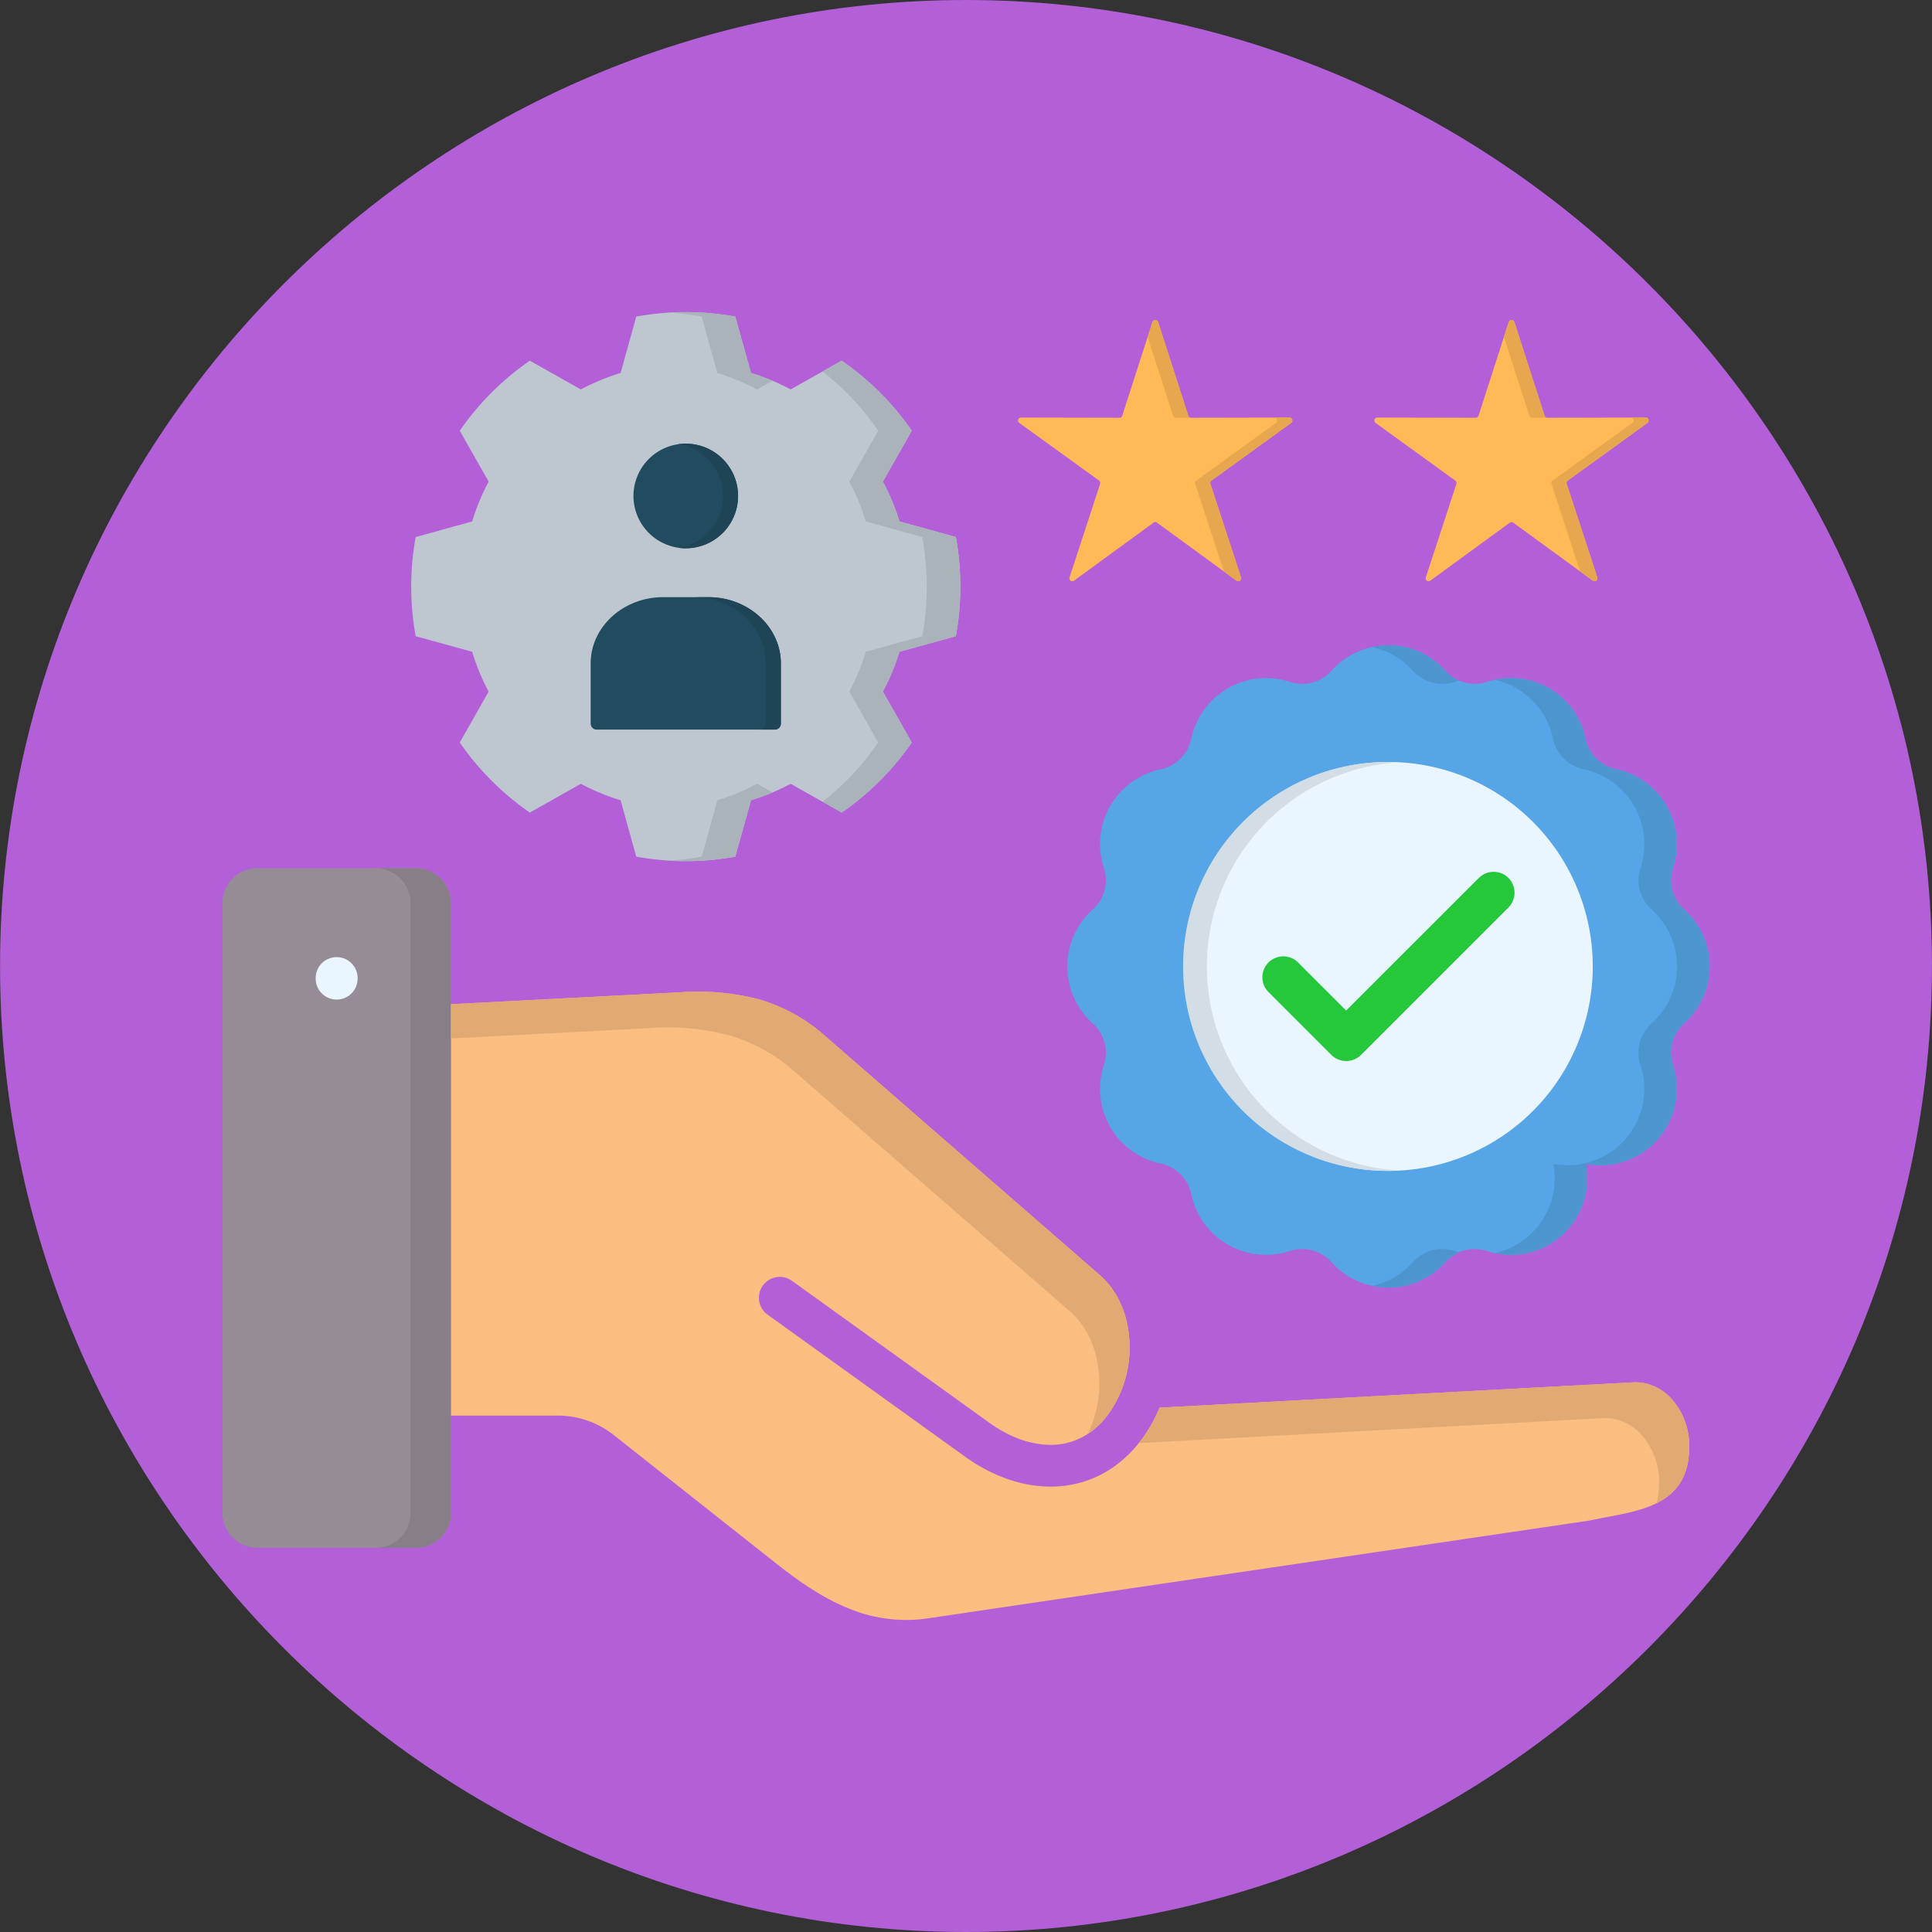 <svg id="Layer_1" height="512" viewBox="0 0 512 512" width="512" xmlns="http://www.w3.org/2000/svg" data-name="Layer 1"><rect x="0" y="0" width="512" height="512" fill="#333333" stroke="none"/><path d="m256 0c140.791 0 255.986 115.2 255.986 256.014 0 140.791-115.195 255.986-255.986 255.986-140.791 0-255.986-115.195-255.986-255.986 0-140.814 115.195-256.014 255.986-256.014z" fill="#b35fd7" fill-rule="evenodd"/><path d="m306.908 85.347 7.993 24.8a.783.783 0 0 0 .738.566l26.077-.056a.733.733 0 0 1 .737.538.768.768 0 0 1 -.283.879l-21.118 15.278a.754.754 0 0 0 -.283.879l8.107 24.774a.778.778 0 0 1 -1.191.878l-21.06-15.363a.728.728 0 0 0 -.936 0l-21.06 15.363a.777.777 0 0 1 -1.191-.878l8.107-24.774a.843.843 0 0 0 -.283-.879l-21.146-15.278a.861.861 0 0 1 -.284-.879.792.792 0 0 1 .766-.538l26.049.056a.79.79 0 0 0 .765-.566l7.994-24.8a.793.793 0 0 1 .737-.538.8.8 0 0 1 .765.538z" fill="#ffba57" fill-rule="evenodd"/><path d="m314.9 110.15-7.993-24.8a.8.8 0 0 0 -.765-.538.793.793 0 0 0 -.737.538l-1.276 3.941 6.747 20.862a.781.781 0 0 0 .736.566l3.912-.028a.721.721 0 0 1 -.624-.538zm23.243 1.927-21.117 15.278a.754.754 0 0 0 -.283.879l7.6 23.215 3.345 2.437a.778.778 0 0 0 1.191-.878l-8.107-24.774a.754.754 0 0 1 .283-.879l21.118-15.278a.768.768 0 0 0 .283-.879.733.733 0 0 0 -.737-.538h-3.919a.791.791 0 0 1 .34 1.417z" fill="#e6a74e" fill-rule="evenodd"/><path d="m401.326 85.347 7.994 24.8a.781.781 0 0 0 .736.566l26.078-.056a.733.733 0 0 1 .737.538.767.767 0 0 1 -.284.879l-21.117 15.281a.754.754 0 0 0 -.283.879l8.107 24.774a.778.778 0 0 1 -1.191.878l-21.06-15.363a.728.728 0 0 0 -.936 0l-21.061 15.363a.777.777 0 0 1 -1.19-.878l8.107-24.774a.81.81 0 0 0 -.312-.879l-21.117-15.278a.861.861 0 0 1 -.284-.879.767.767 0 0 1 .766-.538l26.049.056a.818.818 0 0 0 .766-.566l7.993-24.8a.792.792 0 0 1 .737-.538.83.83 0 0 1 .765.538z" fill="#ffba57" fill-rule="evenodd"/><path d="m409.32 110.15-7.994-24.8a.83.83 0 0 0 -.765-.538.792.792 0 0 0 -.737.538l-1.276 3.941 6.746 20.862a.783.783 0 0 0 .737.566l3.912-.028a.719.719 0 0 1 -.623-.538zm23.242 1.927-21.117 15.278a.755.755 0 0 0 -.283.879l7.6 23.215 3.345 2.437a.778.778 0 0 0 1.191-.878l-8.107-24.774a.754.754 0 0 1 .283-.879l21.117-15.278a.767.767 0 0 0 .284-.879.733.733 0 0 0 -.737-.538h-3.912a.791.791 0 0 1 .34 1.417z" fill="#e6a74e" fill-rule="evenodd"/><path d="m203.42 348.391a5.522 5.522 0 1 1 6.462-8.957l52.382 37.671c5.726 4.11 12.018 6.208 17.8 5.726 5.017-.426 9.779-2.92 13.521-7.88a30.172 30.172 0 0 0 5.7-19.927c-.425-6.633-3-12.9-7.8-17.092l-72.785-63.351a45.069 45.069 0 0 0 -17.8-9.808 64.622 64.622 0 0 0 -20.55-1.814l-88.3 4.592v107.6h55.67a23.8 23.8 0 0 1 15.08 5.272l43.169 34.128c6.69 5.3 13.124 9.5 19.814 12.047a39.591 39.591 0 0 0 20.408 2.239l175.061-25.879c1.3-.284 3.061-.624 4.847-.964 10.346-1.956 21.57-4.11 21.57-18.623a18.6 18.6 0 0 0 -4.421-12.33 13.058 13.058 0 0 0 -9.808-4.733h-.085l-126.079 6.746a37.547 37.547 0 0 1 -4.847 8.56c-5.811 7.681-13.38 11.565-21.458 12.245-8.419.709-17.291-2.126-25.17-7.8z" fill="#fbbd80"/><path d="m68.184 230.078h42.065a9.279 9.279 0 0 1 9.24 9.241v161.653a9.254 9.254 0 0 1 -9.24 9.212h-42.065a9.254 9.254 0 0 1 -9.24-9.212v-161.653a9.279 9.279 0 0 1 9.24-9.241z" fill="#968c96" fill-rule="evenodd"/><path d="m83.661 259.132a5.556 5.556 0 0 1 11.111 0v.284a5.556 5.556 0 0 1 -11.111 0z" fill="#eaf6ff"/><path d="m352.912 177.7a20.215 20.215 0 0 1 30.046 0 10.47 10.47 0 0 0 11.2 2.976 20.235 20.235 0 0 1 26.018 15.024 10.452 10.452 0 0 0 8.192 8.191 20.234 20.234 0 0 1 15.022 26.021 10.473 10.473 0 0 0 2.977 11.2 20.214 20.214 0 0 1 0 30.045 10.413 10.413 0 0 0 -2.977 11.168 20.246 20.246 0 0 1 -23.129 26.107 20.246 20.246 0 0 1 -26.106 23.129 10.434 10.434 0 0 0 -11.2 3.005 20.272 20.272 0 0 1 -30.046 0 10.374 10.374 0 0 0 -11.168-3.005 20.232 20.232 0 0 1 -26.02-15.023 10.492 10.492 0 0 0 -8.193-8.191 20.234 20.234 0 0 1 -15.022-26.022 10.375 10.375 0 0 0 -3-11.168 20.271 20.271 0 0 1 0-30.045 10.435 10.435 0 0 0 3-11.2 20.234 20.234 0 0 1 15.022-26.021 10.493 10.493 0 0 0 8.193-8.191 20.233 20.233 0 0 1 26.02-15.024 10.41 10.41 0 0 0 11.168-2.976z" fill="#56a5e6" fill-rule="evenodd"/><path d="m367.935 310.3a54.182 54.182 0 1 0 -54.2-54.167 54.28 54.28 0 0 0 54.2 54.167z" fill="#eaf6ff" fill-rule="evenodd"/><path d="m253.307 168.6-14.938 4.138a59.47 59.47 0 0 1 -4.393 10.544l7.653 13.493a73.167 73.167 0 0 1 -18.566 18.566l-13.521-7.625a59.128 59.128 0 0 1 -10.516 4.365l-4.167 14.938a72.959 72.959 0 0 1 -26.247 0l-4.139-14.938a58.518 58.518 0 0 1 -10.544-4.365l-13.521 7.625a73.167 73.167 0 0 1 -18.566-18.566l7.658-13.495a57.425 57.425 0 0 1 -4.365-10.544l-14.972-4.136a73.119 73.119 0 0 1 0-26.276l14.967-4.139a57.425 57.425 0 0 1 4.365-10.544l-7.653-13.493a73.167 73.167 0 0 1 18.566-18.568l13.521 7.625a58.518 58.518 0 0 1 10.544-4.365l4.139-14.94a72.9 72.9 0 0 1 26.247 0l4.167 14.938a59.128 59.128 0 0 1 10.516 4.365l13.521-7.625a73.167 73.167 0 0 1 18.566 18.566l-7.653 13.493a59.47 59.47 0 0 1 4.393 10.544l14.938 4.139a73.058 73.058 0 0 1 0 26.276z" fill="#bec7cf" fill-rule="evenodd"/><path d="m158.124 193.343h47.223a1.585 1.585 0 0 0 1.587-1.588v-15.955c0-9.665-8.617-17.545-19.189-17.545h-12.019c-10.544 0-19.19 7.88-19.19 17.545v15.958a1.585 1.585 0 0 0 1.588 1.588z" fill="#214c5f" fill-rule="evenodd"/><path d="m181.736 145.3a13.861 13.861 0 1 0 -13.862-13.861 13.882 13.882 0 0 0 13.862 13.861z" fill="#214c5f" fill-rule="evenodd"/><path d="m336.16 262.9a5.542 5.542 0 0 1 7.824-7.851l12.755 12.755 35.177-35.148a5.541 5.541 0 0 1 7.822 7.851l-39.059 39.06a5.578 5.578 0 0 1 -7.852 0z" fill="#25c73b"/><g fill-rule="evenodd"><path d="m190.1 98.84a59.411 59.411 0 0 1 10.545 4.365l4.081-2.3a59.24 59.24 0 0 0 -5.7-2.069l-4.167-14.936a71.5 71.5 0 0 0 -13.123-1.191c-1.5 0-2.977.029-4.451.142a67.051 67.051 0 0 1 8.674 1.049zm27.892-.4a72.516 72.516 0 0 1 14.74 15.7l-7.653 13.493a57.425 57.425 0 0 1 4.365 10.544l14.966 4.139a73.119 73.119 0 0 1 0 26.276l-14.966 4.138a57.425 57.425 0 0 1 -4.365 10.544l7.653 13.493a71.858 71.858 0 0 1 -14.74 15.7l5.074 2.863a73.167 73.167 0 0 0 18.566-18.566l-7.653-13.493a59.47 59.47 0 0 0 4.393-10.544l14.938-4.138a73.058 73.058 0 0 0 0-26.276l-14.938-4.139a59.47 59.47 0 0 0 -4.393-10.544l7.653-13.493a73.167 73.167 0 0 0 -18.569-18.557zm-17.35 109.274a59.411 59.411 0 0 1 -10.545 4.365l-4.138 14.938a72.343 72.343 0 0 1 -8.674 1.077c1.474.085 2.948.113 4.451.113a71.5 71.5 0 0 0 13.123-1.19l4.167-14.938a59.51 59.51 0 0 0 5.7-2.069z" fill="#abb3ba"/><path d="m181.736 145.3a13.861 13.861 0 0 0 0-27.722 15.649 15.649 0 0 0 -2.013.142 13.862 13.862 0 0 1 0 27.438 11.849 11.849 0 0 0 2.013.142zm25.2 30.5c0-9.665-8.617-17.545-19.189-17.545h-4c10.544 0 19.19 7.88 19.19 17.545v15.958a1.6 1.6 0 0 1 -1.588 1.588h4a1.585 1.585 0 0 0 1.587-1.588z" fill="#1e4456"/><path d="m363.627 171.46a20.283 20.283 0 0 1 10.743 6.24 10.411 10.411 0 0 0 11.168 2.976c.368-.113.737-.226 1.1-.311a11.149 11.149 0 0 1 -3.685-2.665 20.1 20.1 0 0 0 -15.023-6.689 21.6 21.6 0 0 0 -4.308.453zm21.911 160.094a10.375 10.375 0 0 0 -11.168 3.005 20.428 20.428 0 0 1 -10.743 6.208 19.722 19.722 0 0 0 4.308.453 20.173 20.173 0 0 0 15.023-6.661 10.853 10.853 0 0 1 3.685-2.693c-.368-.085-.737-.2-1.1-.312zm16.355-149.154a20.232 20.232 0 0 1 9.666 13.294 10.491 10.491 0 0 0 8.191 8.191 20.235 20.235 0 0 1 15.024 26.021 10.432 10.432 0 0 0 3 11.2 20.271 20.271 0 0 1 0 30.045 10.373 10.373 0 0 0 -3 11.168 20.248 20.248 0 0 1 -23.13 26.107 20.251 20.251 0 0 1 -9.751 21.4 20.034 20.034 0 0 1 -5.811 2.239 20.233 20.233 0 0 0 24.179-23.639 20.246 20.246 0 0 0 23.129-26.107 10.413 10.413 0 0 1 2.977-11.168 20.214 20.214 0 0 0 0-30.045 10.473 10.473 0 0 1 -2.977-11.2 20.234 20.234 0 0 0 -15.022-26.021 10.452 10.452 0 0 1 -8.192-8.191 20.217 20.217 0 0 0 -24.094-15.534 20.009 20.009 0 0 1 5.811 2.24z" fill="#4d95cf"/><path d="m371 202.016a54.181 54.181 0 0 0 0 108.194q-1.531.086-3.062.085a54.182 54.182 0 1 1 0-108.363q1.531 0 3.062.084z" fill="#d3dde6"/><path d="m108.8 239.319v161.653a9.254 9.254 0 0 1 -9.241 9.212h10.687a9.254 9.254 0 0 0 9.24-9.212v-161.653a9.279 9.279 0 0 0 -9.24-9.241h-10.684a9.279 9.279 0 0 1 9.241 9.241z" fill="#877e87"/><path d="m433.356 366.306-126.079 6.746a37.547 37.547 0 0 1 -4.847 8.56c-.227.283-.426.539-.624.822l123.529-6.634h.084a13.16 13.16 0 0 1 9.836 4.734 18.742 18.742 0 0 1 4.422 12.33 22.854 22.854 0 0 1 -.652 5.5c5.017-2.494 8.645-6.746 8.645-14.995a18.6 18.6 0 0 0 -4.421-12.33 13.058 13.058 0 0 0 -9.808-4.733zm-222.68-82.23 72.791 63.38c4.79 4.167 7.369 10.459 7.8 17.064a30.984 30.984 0 0 1 -2.982 15.48 20.628 20.628 0 0 0 5.3-5.045 30.172 30.172 0 0 0 5.7-19.927c-.425-6.633-3-12.9-7.8-17.092l-72.785-63.355a45.069 45.069 0 0 0 -17.8-9.808 64.622 64.622 0 0 0 -20.55-1.814l-60.858 3.175v9.07l52.836-2.749a64.776 64.776 0 0 1 20.579 1.814 45.172 45.172 0 0 1 17.772 9.807z" fill="#e2aa73"/></g></svg>